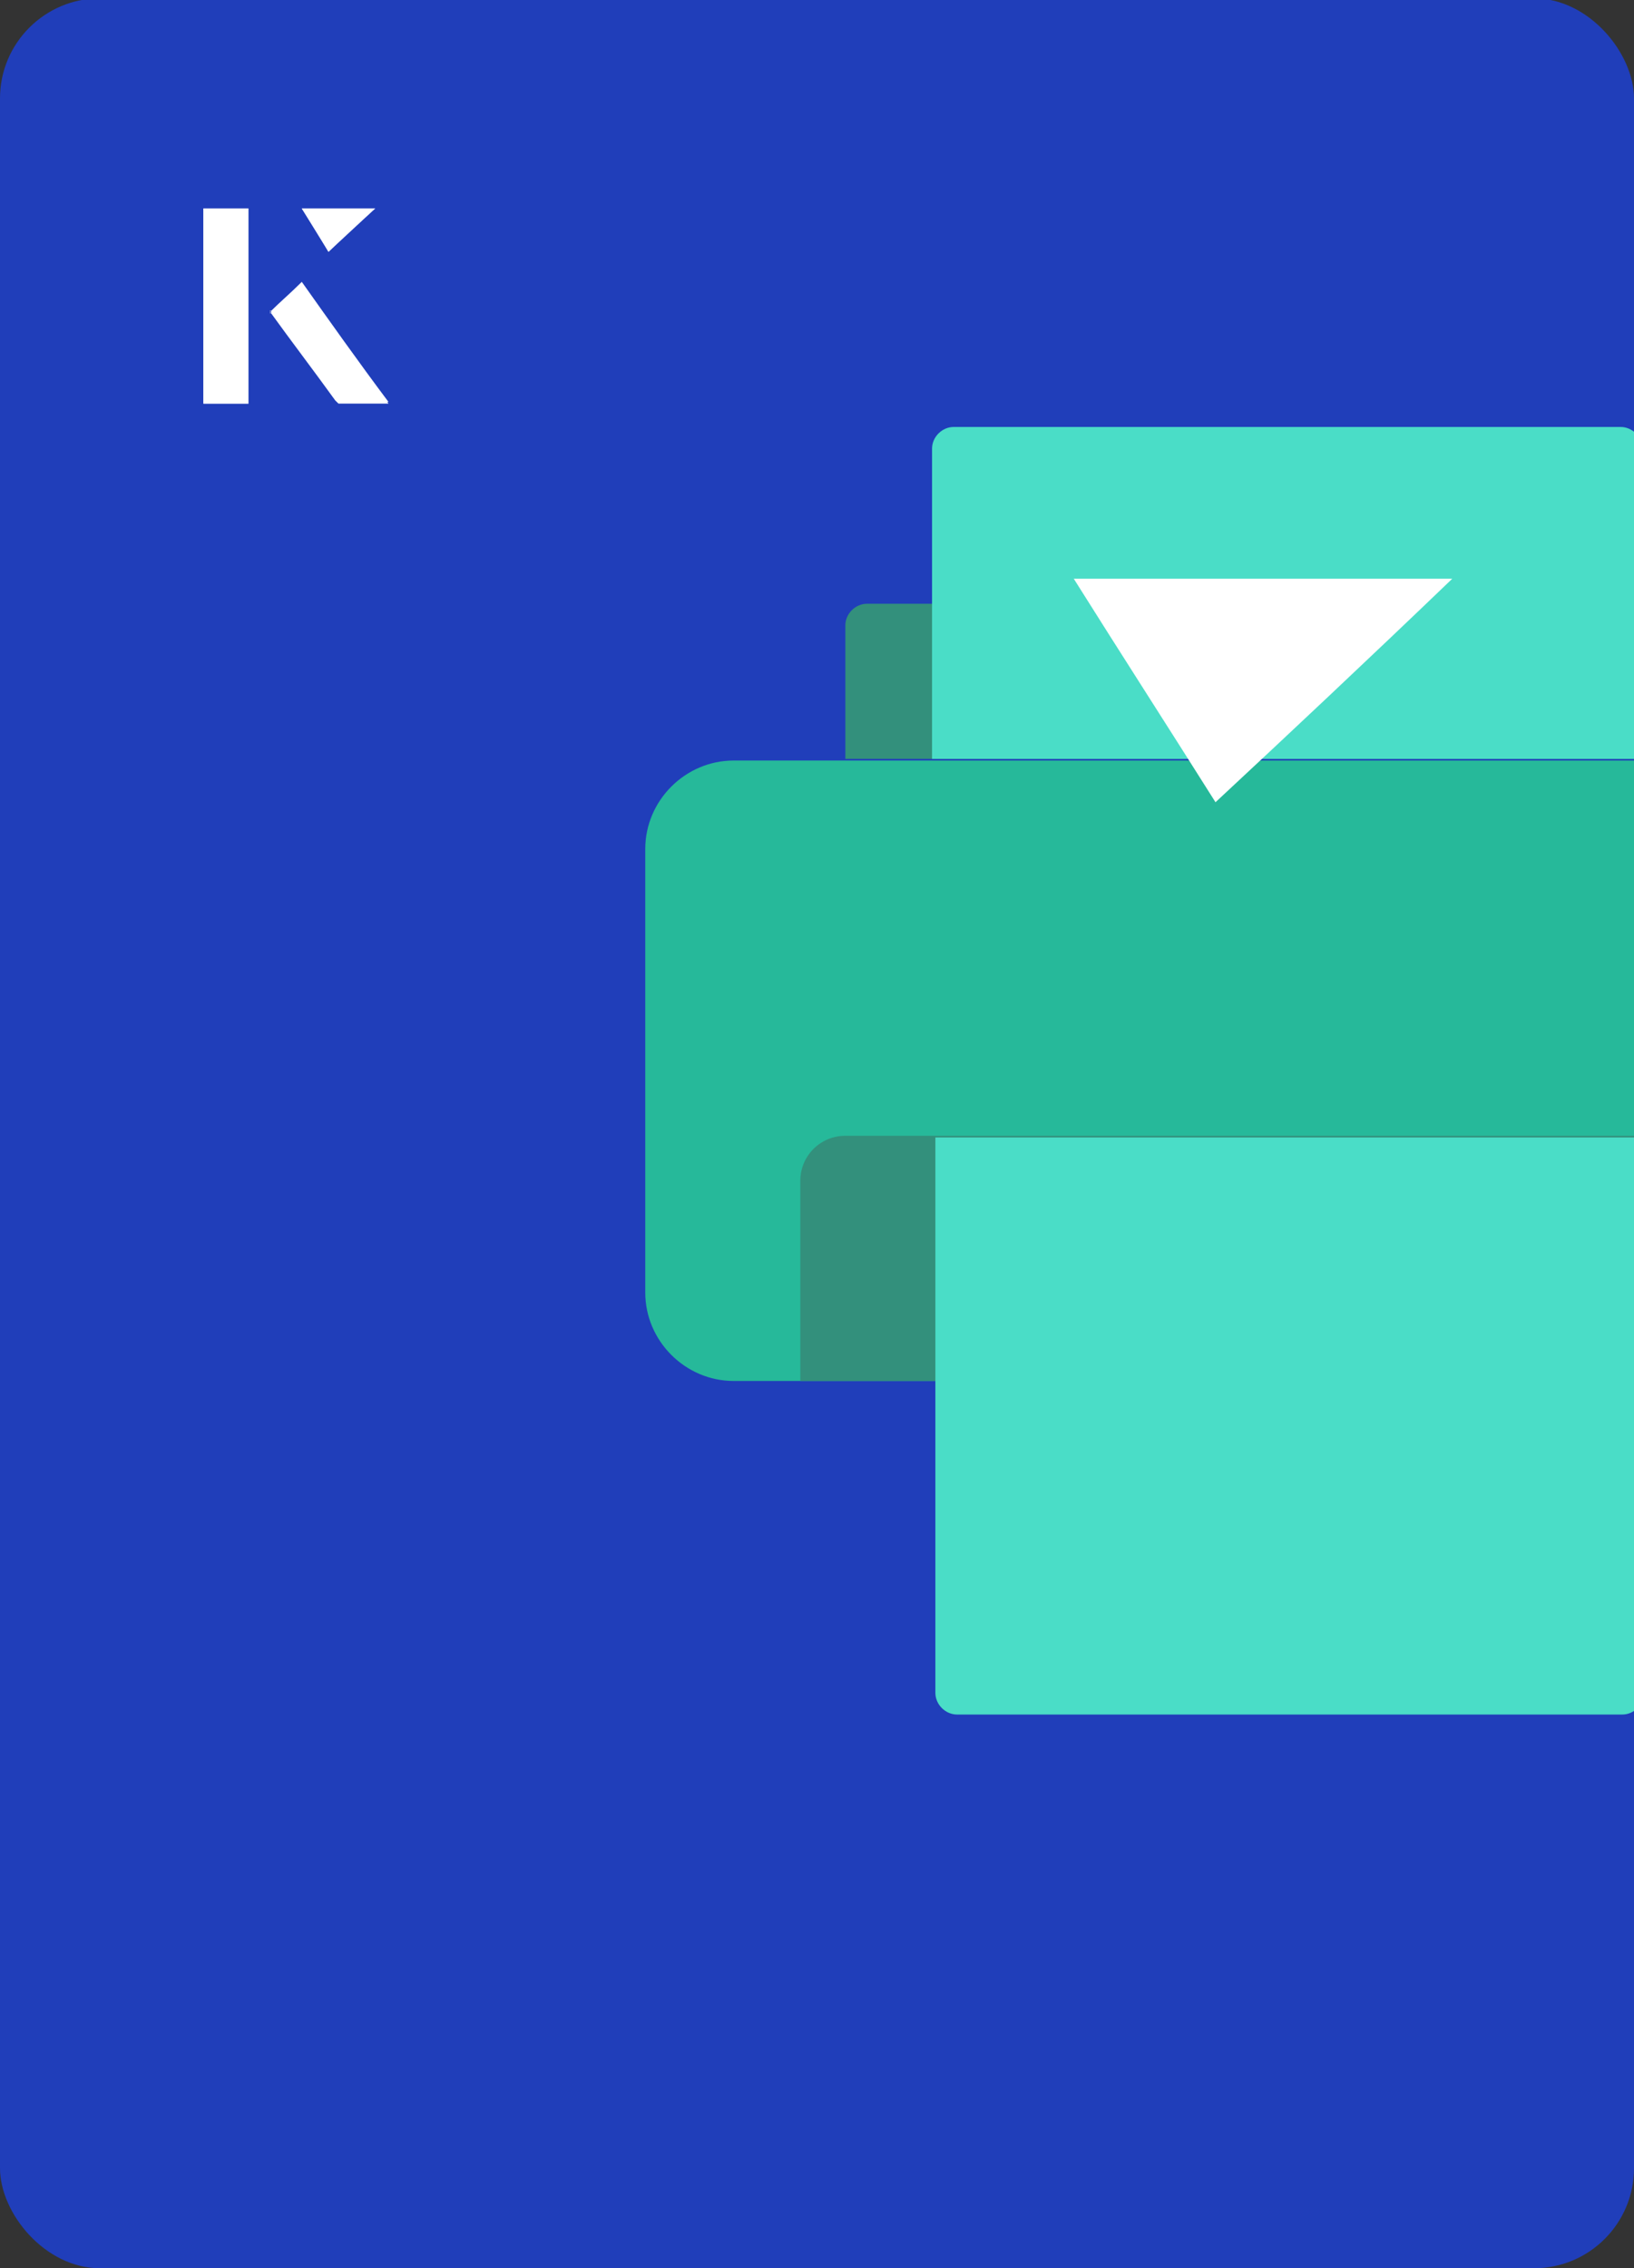 <?xml version="1.0" encoding="UTF-8"?><svg id="Layer_1" xmlns="http://www.w3.org/2000/svg" xmlns:xlink="http://www.w3.org/1999/xlink" viewBox="0 0 98 136"><rect x="0" y="0" width="98" height="136" fill="#333333" stroke="none"/><defs><clipPath id="clippath"><rect x="0" y="0" width="98" height="136.1" rx="6" ry="6" transform="translate(98 136) rotate(-180)" style="fill:none;"/></clipPath></defs><rect x="0" y="0" width="98" height="136.1" rx="6" ry="6" transform="translate(98 136) rotate(-180)" style="fill:#203eba;"/><g style="clip-path:url(#clippath);"><path d="M56,82.8h-12c-2.9,0-5.3-2.4-5.3-5.3v-26.6c0-2.9,2.4-5.3,5.3-5.3h66.5c2.9,0,5.3,2.4,5.3,5.3v26.6c0,2.9-2.4,5.3-5.3,5.3h-12" style="fill:#26b99a;"/><path d="M98.6,82.8h8v-12c0-1.5-1.2-2.7-2.7-2.7h-53.2c-1.5,0-2.7,1.2-2.7,2.7v12h8" style="fill:#33907c;"/><path d="M98.6,36.2h4c.7,0,1.3.6,1.3,1.3v8h-53.2v-8c0-.7.6-1.3,1.3-1.3h46.6Z" style="fill:#33907c;"/><path d="M56,68.2h42.6v33.3c0,.7-.6,1.3-1.3,1.3h-39.9c-.7,0-1.3-.6-1.3-1.3v-33.3h0Z" style="fill:#4addc7;"/><path d="M57.3,25.6h39.9c.7,0,1.3.6,1.3,1.3v18.6h-42.6v-18.6c0-.7.6-1.3,1.3-1.3Z" style="fill:#4addc7;"/></g><path d="M72.9,48.1c-2.9-4.6-5.8-9.1-8.5-13.4h22.7c-5,4.8-9.9,9.4-14.2,13.4Z" style="fill:#fff;"/><path d="M14.9,12.5h-2.7v11.7h2.7v-11.7ZM16.2,18.7c1.3,1.8,2.6,3.5,3.9,5.3,0,0,.2.2.2.2,1,0,1.9,0,3,0-1.8-2.5-3.5-4.8-5.2-7.2-.7.6-1.3,1.2-1.9,1.8ZM19.7,15.1c.8-.8,1.8-1.7,2.8-2.6h-4.4c.5.8,1.1,1.7,1.6,2.6Z" style="fill:#fff;"/><path d="M14.9,12.5v11.7h-2.7v-11.7h2.7Z" style="fill:#fff;"/><path d="M16.2,18.7c.6-.6,1.2-1.1,1.9-1.8,1.7,2.4,3.4,4.8,5.2,7.2-1.1,0-2,0-3,0,0,0-.2,0-.2-.2-1.3-1.8-2.6-3.5-3.9-5.3Z" style="fill:#fff;"/><polygon points="19.7 15.1 18.1 12.5 22.5 12.5 19.7 15.1" style="fill:#fff;"/></svg>